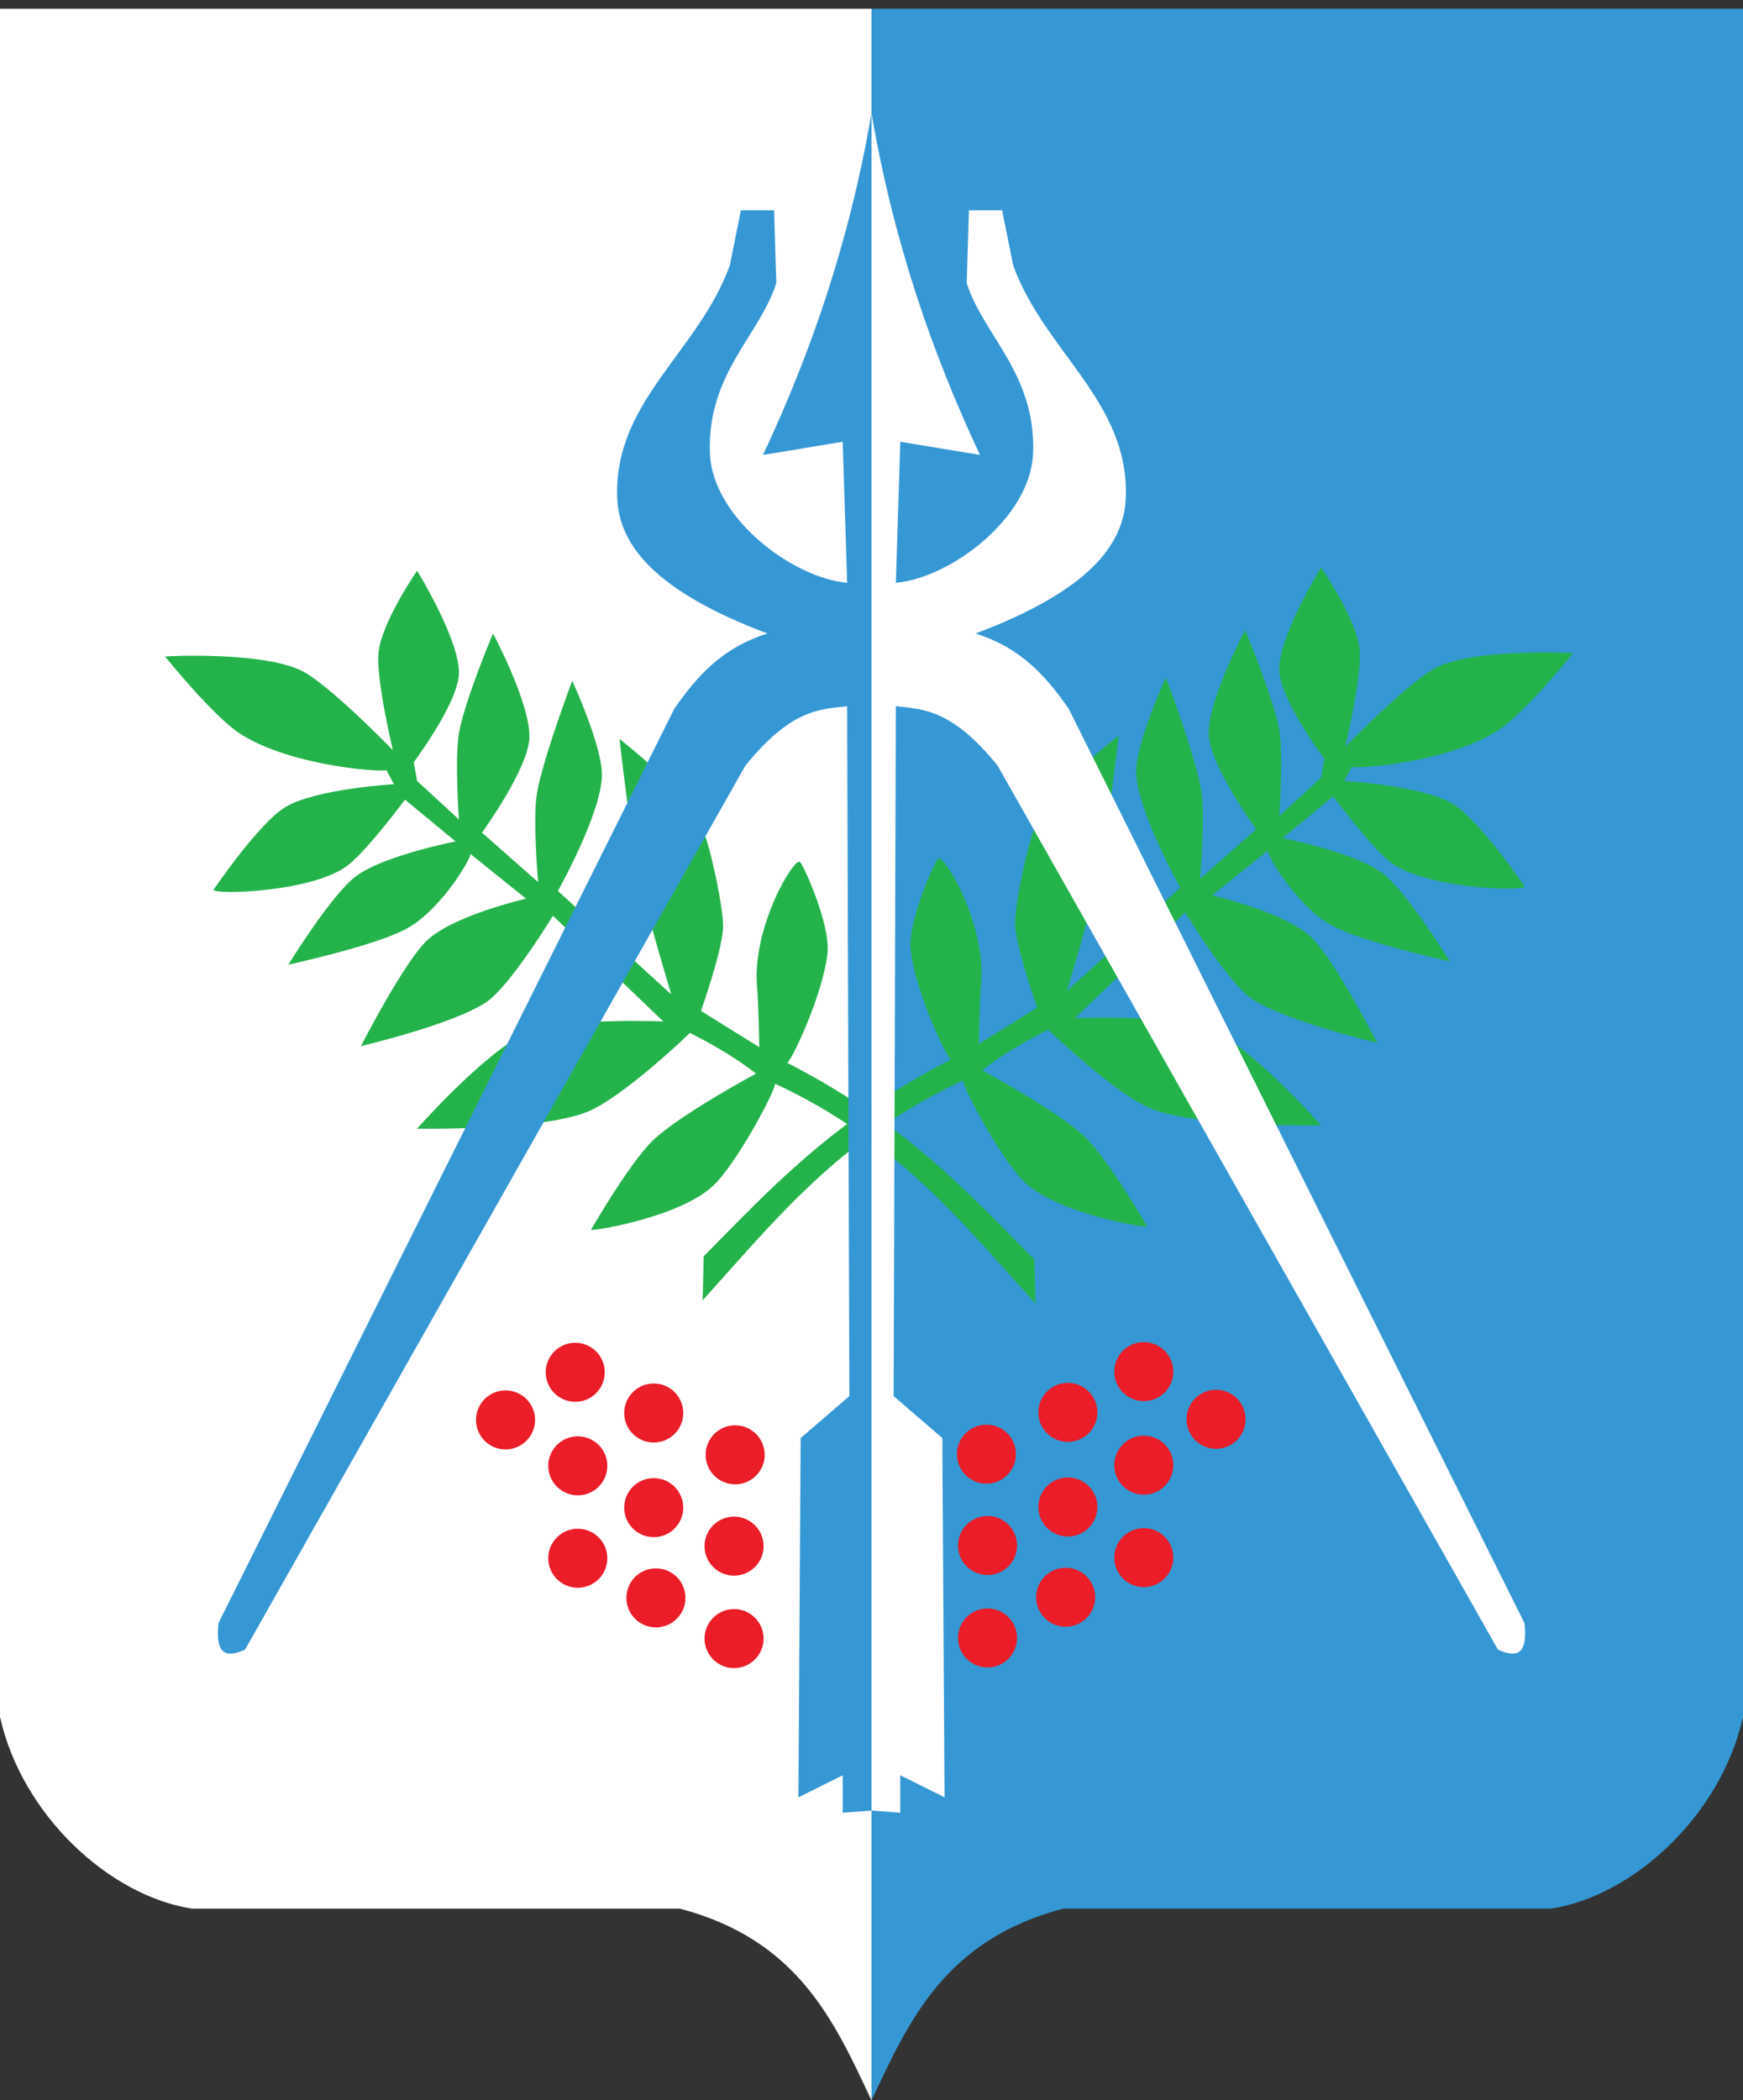<?xml version="1.0" encoding="UTF-8" standalone="no"?> <svg xmlns:dc="http://purl.org/dc/elements/1.1/" xmlns:cc="http://creativecommons.org/ns#" xmlns:rdf="http://www.w3.org/1999/02/22-rdf-syntax-ns#" xmlns:svg="http://www.w3.org/2000/svg" xmlns="http://www.w3.org/2000/svg" xmlns:sodipodi="http://sodipodi.sourceforge.net/DTD/sodipodi-0.dtd" xmlns:inkscape="http://www.inkscape.org/namespaces/inkscape" width="200" height="241" id="svg2" version="1.0"><rect width="100%" height="100%" fill="#333333" stroke="none"/><defs id="defs4"></defs><g id="layer1" transform="translate(0,-811.362)"><path style="opacity:1;fill:#3598d4;fill-opacity:1;fill-rule:evenodd;stroke:none;stroke-width:2;stroke-linecap:butt;stroke-linejoin:miter;marker:none;marker-start:none;marker-mid:none;marker-end:none;stroke-miterlimit:4;stroke-dasharray:none;stroke-dashoffset:0;stroke-opacity:1;visibility:visible;display:inline;overflow:visible;enable-background:accumulate" d="M 200,812.362 L 100,812.362 L 100,1052.362 C 104.308,1043.214 108.416,1033.945 122,1030.362 L 178,1030.362 C 187.461,1028.886 197.489,1019.638 200,1008.362 L 200,812.362 z" id="path3316"></path><path style="opacity:1;fill:#ffffff;fill-opacity:1;fill-rule:evenodd;stroke:none;stroke-width:2;stroke-linecap:butt;stroke-linejoin:miter;marker:none;marker-start:none;marker-mid:none;marker-end:none;stroke-miterlimit:4;stroke-dasharray:none;stroke-dashoffset:0;stroke-opacity:1;visibility:visible;display:inline;overflow:visible;enable-background:accumulate" d="M 0,1 L 100,1 L 100,241 C 95.692,231.851 91.584,222.583 78,219 L 22,219 C 12.539,217.523 2.511,208.276 0,197 L 0,1 z" id="path3314" transform="translate(0,811.362)"></path><path style="opacity:1;fill:#ea1d28;fill-opacity:1;fill-rule:evenodd;stroke:none;stroke-width:1;stroke-linejoin:round;stroke-miterlimit:4;stroke-dasharray:none;stroke-opacity:1" id="path2476" d="m 61.619,164.228 c 0,1.395 -1.357,2.525 -3.03,2.525 -1.674,0 -3.03,-1.131 -3.03,-2.525 0,-1.395 1.357,-2.525 3.03,-2.525 1.674,0 3.03,1.131 3.03,2.525 z" transform="matrix(1.118,0,0,1.341,-7.496,754.056)"></path><path style="opacity:1;fill:#ea1d28;fill-opacity:1;fill-rule:evenodd;stroke:none;stroke-width:1;stroke-linejoin:round;stroke-miterlimit:4;stroke-dasharray:none;stroke-opacity:1" id="path3248" d="m 61.619,164.228 c 0,1.395 -1.357,2.525 -3.03,2.525 -1.674,0 -3.03,-1.131 -3.03,-2.525 0,-1.395 1.357,-2.525 3.03,-2.525 1.674,0 3.03,1.131 3.03,2.525 z" transform="matrix(1.118,0,0,1.341,18.852,758.062)"></path><path style="opacity:1;fill:#ea1d28;fill-opacity:1;fill-rule:evenodd;stroke:none;stroke-width:1;stroke-linejoin:round;stroke-miterlimit:4;stroke-dasharray:none;stroke-opacity:1" id="path3250" d="m 61.619,164.228 c 0,1.395 -1.357,2.525 -3.03,2.525 -1.674,0 -3.03,-1.131 -3.03,-2.525 0,-1.395 1.357,-2.525 3.03,-2.525 1.674,0 3.03,1.131 3.03,2.525 z" transform="matrix(1.118,0,0,1.341,0.796,759.325)"></path><path style="opacity:1;fill:#ea1d28;fill-opacity:1;fill-rule:evenodd;stroke:none;stroke-width:1;stroke-linejoin:round;stroke-miterlimit:4;stroke-dasharray:none;stroke-opacity:1" id="path3252" d="m 61.619,164.228 c 0,1.395 -1.357,2.525 -3.03,2.525 -1.674,0 -3.03,-1.131 -3.03,-2.525 0,-1.395 1.357,-2.525 3.03,-2.525 1.674,0 3.03,1.131 3.03,2.525 z" transform="matrix(1.118,0,0,1.341,9.508,753.264)"></path><path style="opacity:1;fill:#ea1d28;fill-opacity:1;fill-rule:evenodd;stroke:none;stroke-width:1;stroke-linejoin:round;stroke-miterlimit:4;stroke-dasharray:none;stroke-opacity:1" id="path3254" d="m 61.619,164.228 c 0,1.395 -1.357,2.525 -3.03,2.525 -1.674,0 -3.03,-1.131 -3.03,-2.525 0,-1.395 1.357,-2.525 3.03,-2.525 1.674,0 3.03,1.131 3.03,2.525 z" transform="matrix(1.118,0,0,1.341,0.504,748.592)"></path><path style="opacity:1;fill:#ea1d28;fill-opacity:1;fill-rule:evenodd;stroke:none;stroke-width:1;stroke-linejoin:round;stroke-miterlimit:4;stroke-dasharray:none;stroke-opacity:1" id="path3256" d="m 61.619,164.228 c 0,1.395 -1.357,2.525 -3.03,2.525 -1.674,0 -3.03,-1.131 -3.03,-2.525 0,-1.395 1.357,-2.525 3.03,-2.525 1.674,0 3.03,1.131 3.03,2.525 z" transform="matrix(1.118,0,0,1.341,9.761,774.477)"></path><path style="opacity:1;fill:#ea1d28;fill-opacity:1;fill-rule:evenodd;stroke:none;stroke-width:1;stroke-linejoin:round;stroke-miterlimit:4;stroke-dasharray:none;stroke-opacity:1" id="path3258" d="m 61.619,164.228 c 0,1.395 -1.357,2.525 -3.03,2.525 -1.674,0 -3.03,-1.131 -3.03,-2.525 0,-1.395 1.357,-2.525 3.03,-2.525 1.674,0 3.03,1.131 3.03,2.525 z" transform="matrix(1.118,0,0,1.341,18.726,779.149)"></path><path style="opacity:1;fill:#ea1d28;fill-opacity:1;fill-rule:evenodd;stroke:none;stroke-width:1;stroke-linejoin:round;stroke-miterlimit:4;stroke-dasharray:none;stroke-opacity:1" id="path3260" d="m 61.619,164.228 c 0,1.395 -1.357,2.525 -3.03,2.525 -1.674,0 -3.03,-1.131 -3.03,-2.525 0,-1.395 1.357,-2.525 3.03,-2.525 1.674,0 3.03,1.131 3.03,2.525 z" transform="matrix(1.118,0,0,1.341,18.726,768.542)"></path><path style="opacity:1;fill:#ea1d28;fill-opacity:1;fill-rule:evenodd;stroke:none;stroke-width:1;stroke-linejoin:round;stroke-miterlimit:4;stroke-dasharray:none;stroke-opacity:1" id="path3262" d="m 61.619,164.228 c 0,1.395 -1.357,2.525 -3.03,2.525 -1.674,0 -3.03,-1.131 -3.03,-2.525 0,-1.395 1.357,-2.525 3.03,-2.525 1.674,0 3.03,1.131 3.03,2.525 z" transform="matrix(1.118,0,0,1.341,9.508,764.123)"></path><path style="opacity:1;fill:#ea1d28;fill-opacity:1;fill-rule:evenodd;stroke:none;stroke-width:1;stroke-linejoin:round;stroke-miterlimit:4;stroke-dasharray:none;stroke-opacity:1" id="path3264" d="m 61.619,164.228 c 0,1.395 -1.357,2.525 -3.03,2.525 -1.674,0 -3.03,-1.131 -3.03,-2.525 0,-1.395 1.357,-2.525 3.03,-2.525 1.674,0 3.03,1.131 3.03,2.525 z" transform="matrix(1.118,0,0,1.341,0.796,769.931)"></path><path style="opacity:1;fill:#ea1d28;fill-opacity:1;fill-rule:evenodd;stroke:none;stroke-width:1;stroke-linejoin:round;stroke-miterlimit:4;stroke-dasharray:none;stroke-opacity:1" id="path3266" d="m 61.619,164.228 c 0,1.395 -1.357,2.525 -3.03,2.525 -1.674,0 -3.03,-1.131 -3.03,-2.525 0,-1.395 1.357,-2.525 3.03,-2.525 1.674,0 3.03,1.131 3.03,2.525 z" transform="matrix(-1.118,0,0,1.341,205.038,753.982)"></path><path style="opacity:1;fill:#ea1d28;fill-opacity:1;fill-rule:evenodd;stroke:none;stroke-width:1;stroke-linejoin:round;stroke-miterlimit:4;stroke-dasharray:none;stroke-opacity:1" id="path3268" d="m 61.619,164.228 c 0,1.395 -1.357,2.525 -3.03,2.525 -1.674,0 -3.03,-1.131 -3.03,-2.525 0,-1.395 1.357,-2.525 3.03,-2.525 1.674,0 3.03,1.131 3.03,2.525 z" transform="matrix(-1.118,0,0,1.341,178.69,757.988)"></path><path style="opacity:1;fill:#ea1d28;fill-opacity:1;fill-rule:evenodd;stroke:none;stroke-width:1;stroke-linejoin:round;stroke-miterlimit:4;stroke-dasharray:none;stroke-opacity:1" id="path3270" d="m 61.619,164.228 c 0,1.395 -1.357,2.525 -3.03,2.525 -1.674,0 -3.03,-1.131 -3.03,-2.525 0,-1.395 1.357,-2.525 3.03,-2.525 1.674,0 3.03,1.131 3.03,2.525 z" transform="matrix(-1.118,0,0,1.341,196.747,759.251)"></path><path style="opacity:1;fill:#ea1d28;fill-opacity:1;fill-rule:evenodd;stroke:none;stroke-width:1;stroke-linejoin:round;stroke-miterlimit:4;stroke-dasharray:none;stroke-opacity:1" id="path3272" d="m 61.619,164.228 c 0,1.395 -1.357,2.525 -3.03,2.525 -1.674,0 -3.03,-1.131 -3.03,-2.525 0,-1.395 1.357,-2.525 3.03,-2.525 1.674,0 3.03,1.131 3.03,2.525 z" transform="matrix(-1.118,0,0,1.341,188.034,753.19)"></path><path style="opacity:1;fill:#ea1d28;fill-opacity:1;fill-rule:evenodd;stroke:none;stroke-width:1;stroke-linejoin:round;stroke-miterlimit:4;stroke-dasharray:none;stroke-opacity:1" id="path3274" d="m 61.619,164.228 c 0,1.395 -1.357,2.525 -3.03,2.525 -1.674,0 -3.03,-1.131 -3.03,-2.525 0,-1.395 1.357,-2.525 3.03,-2.525 1.674,0 3.03,1.131 3.03,2.525 z" transform="matrix(-1.118,0,0,1.341,196.747,748.518)"></path><path style="opacity:1;fill:#ea1d28;fill-opacity:1;fill-rule:evenodd;stroke:none;stroke-width:1;stroke-linejoin:round;stroke-miterlimit:4;stroke-dasharray:none;stroke-opacity:1" id="path3276" d="m 61.619,164.228 c 0,1.395 -1.357,2.525 -3.03,2.525 -1.674,0 -3.03,-1.131 -3.03,-2.525 0,-1.395 1.357,-2.525 3.03,-2.525 1.674,0 3.03,1.131 3.03,2.525 z" transform="matrix(-1.118,0,0,1.341,187.782,774.403)"></path><path style="opacity:1;fill:#ea1d28;fill-opacity:1;fill-rule:evenodd;stroke:none;stroke-width:1;stroke-linejoin:round;stroke-miterlimit:4;stroke-dasharray:none;stroke-opacity:1" id="path3278" d="m 61.619,164.228 c 0,1.395 -1.357,2.525 -3.03,2.525 -1.674,0 -3.03,-1.131 -3.03,-2.525 0,-1.395 1.357,-2.525 3.03,-2.525 1.674,0 3.03,1.131 3.03,2.525 z" transform="matrix(-1.118,0,0,1.341,178.817,779.075)"></path><path style="opacity:1;fill:#ea1d28;fill-opacity:1;fill-rule:evenodd;stroke:none;stroke-width:1;stroke-linejoin:round;stroke-miterlimit:4;stroke-dasharray:none;stroke-opacity:1" id="path3280" d="m 61.619,164.228 c 0,1.395 -1.357,2.525 -3.03,2.525 -1.674,0 -3.03,-1.131 -3.03,-2.525 0,-1.395 1.357,-2.525 3.03,-2.525 1.674,0 3.03,1.131 3.03,2.525 z" transform="matrix(-1.118,0,0,1.341,178.817,768.469)"></path><path style="opacity:1;fill:#ea1d28;fill-opacity:1;fill-rule:evenodd;stroke:none;stroke-width:1;stroke-linejoin:round;stroke-miterlimit:4;stroke-dasharray:none;stroke-opacity:1" id="path3282" d="m 61.619,164.228 c 0,1.395 -1.357,2.525 -3.03,2.525 -1.674,0 -3.03,-1.131 -3.03,-2.525 0,-1.395 1.357,-2.525 3.03,-2.525 1.674,0 3.03,1.131 3.03,2.525 z" transform="matrix(-1.118,0,0,1.341,188.034,764.049)"></path><path style="opacity:1;fill:#ea1d28;fill-opacity:1;fill-rule:evenodd;stroke:none;stroke-width:1;stroke-linejoin:round;stroke-miterlimit:4;stroke-dasharray:none;stroke-opacity:1" id="path3284" d="m 61.619,164.228 c 0,1.395 -1.357,2.525 -3.03,2.525 -1.674,0 -3.03,-1.131 -3.03,-2.525 0,-1.395 1.357,-2.525 3.03,-2.525 1.674,0 3.03,1.131 3.03,2.525 z" transform="matrix(-1.118,0,0,1.341,196.747,769.858)"></path><path style="opacity:1;fill:#24b34b;fill-opacity:1;fill-rule:evenodd;stroke:none;stroke-width:1;stroke-linecap:butt;stroke-linejoin:miter;marker:none;marker-start:none;marker-mid:none;marker-end:none;stroke-miterlimit:4;stroke-dasharray:none;stroke-dashoffset:0;stroke-opacity:1;visibility:visible;display:inline;overflow:visible;enable-background:accumulate" d="M 118.693,144.53 L 118.819,149.581 C 110.54,140.446 103.119,130.947 88.893,124.327 C 89.361,124.327 85.131,132.538 82.201,135.692 C 78.522,139.652 67.84,141.291 67.806,141.121 C 67.806,141.121 72.202,133.492 74.878,130.893 C 77.923,127.936 86.747,123.191 86.747,123.191 C 84.622,121.5 82.007,119.973 79.171,118.519 C 79.171,118.519 71.474,125.966 67.301,127.61 C 61.848,129.759 47.856,129.504 47.856,129.504 C 47.856,129.504 55.868,120.457 60.483,118.519 C 64.768,116.72 76.11,117.204 76.11,117.204 L 63.448,105.073 C 63.448,105.073 58.525,113.15 55.811,114.983 C 52.019,117.545 41.416,120.034 41.416,120.034 C 41.416,120.034 46.313,110.456 48.992,107.912 C 52.028,105.03 60.357,103.114 60.357,103.114 L 53.917,97.937 C 54.518,97.697 50.931,104.167 46.72,106.523 C 43.2,108.493 33.082,110.69 33.082,110.69 C 33.082,110.69 37.974,102.743 40.785,100.589 C 43.942,98.169 52.275,96.548 52.275,96.548 L 46.467,91.75 C 46.467,91.75 42.327,97.345 40.027,99.2 C 36.057,102.401 24.593,102.682 24.496,102.104 C 24.496,102.104 29.624,94.526 32.704,92.634 C 36.16,90.511 45.204,89.982 45.204,89.982 L 44.32,88.341 C 44.711,88.666 33.582,88.092 27.527,84.174 C 24.465,82.193 18.94,75.335 18.94,75.335 C 18.964,75.288 30.922,74.684 35.103,77.229 C 38.518,79.308 45.078,86.068 45.078,86.068 C 45.078,86.068 43.105,77.82 43.437,74.83 C 43.823,71.34 47.856,65.486 47.856,65.486 C 47.856,65.486 52.826,73.518 52.654,77.355 C 52.502,80.757 47.477,87.457 47.477,87.457 L 47.856,89.603 L 52.654,94.023 C 52.654,94.023 52.171,87.089 52.654,84.174 C 53.249,80.581 56.569,72.683 56.569,72.683 C 56.569,72.683 60.999,80.969 60.735,84.805 C 60.488,88.405 55.306,95.538 55.306,95.538 L 61.746,101.22 C 61.746,101.22 61.11,93.943 61.619,90.992 C 62.308,87.002 65.66,78.113 65.66,78.113 C 65.66,78.113 69.127,85.642 69.069,88.972 C 68.993,93.361 64.018,102.23 64.018,102.23 L 77.024,114.1 C 77.024,114.1 74.238,104.874 73.362,100.841 C 72.393,96.38 71.089,84.805 71.089,84.805 C 71.089,84.805 78.627,90.495 80.686,95.285 C 81.513,97.211 83.125,104.561 82.959,106.65 C 82.731,109.508 80.433,115.994 80.433,115.994 L 87.126,120.16 C 87.126,120.16 87.044,115.209 86.873,113.342 C 86.225,106.248 91.339,98.029 91.798,98.947 C 92.07,98.947 95.274,105.99 94.954,109.301 C 94.49,114.105 90.525,122.414 90.282,121.928 C 103.749,128.823 110.986,136.714 118.693,144.53 z" id="path3286" transform="translate(0,811.362)"></path><path style="opacity:1;fill:#24b34b;fill-opacity:1;fill-rule:evenodd;stroke:none;stroke-width:1;stroke-linecap:butt;stroke-linejoin:miter;marker:none;marker-start:none;marker-mid:none;marker-end:none;stroke-miterlimit:4;stroke-dasharray:none;stroke-dashoffset:0;stroke-opacity:1;visibility:visible;display:inline;overflow:visible;enable-background:accumulate" d="M 80.749,955.514 L 80.623,960.565 C 88.902,951.429 96.323,941.93 110.549,935.311 C 110.081,935.311 114.311,943.521 117.241,946.675 C 120.92,950.635 131.602,952.274 131.636,952.105 C 131.636,952.105 127.24,944.476 124.564,941.877 C 121.519,938.919 112.695,934.174 112.695,934.174 C 114.82,932.484 117.435,930.956 120.271,929.502 C 120.271,929.502 127.968,936.949 132.141,938.594 C 137.594,940.743 151.586,940.488 151.586,940.488 C 151.586,940.488 143.574,931.44 138.959,929.502 C 134.674,927.703 123.332,928.187 123.332,928.187 L 135.994,916.057 C 135.994,916.057 140.917,924.134 143.631,925.967 C 147.423,928.529 158.026,931.018 158.026,931.018 C 158.026,931.018 153.129,921.44 150.45,918.896 C 147.414,916.014 139.085,914.098 139.085,914.098 L 145.525,908.921 C 144.924,908.68 148.511,915.15 152.722,917.507 C 156.242,919.476 166.359,921.674 166.359,921.674 C 166.359,921.674 161.468,913.726 158.657,911.572 C 155.5,909.153 147.167,907.532 147.167,907.532 L 152.975,902.733 C 152.975,902.733 157.115,908.329 159.415,910.183 C 163.385,913.385 174.849,913.665 174.946,913.087 C 174.946,913.087 169.818,905.509 166.738,903.617 C 163.282,901.494 154.238,900.966 154.238,900.966 L 155.122,899.324 C 154.731,899.65 165.86,899.075 171.915,895.157 C 174.977,893.176 180.502,886.318 180.502,886.318 C 180.478,886.272 168.52,885.667 164.339,888.212 C 160.924,890.292 154.364,897.051 154.364,897.051 C 154.364,897.051 156.337,888.804 156.005,885.813 C 155.619,882.323 151.586,876.469 151.586,876.469 C 151.586,876.469 146.616,884.502 146.788,888.339 C 146.94,891.741 151.965,898.44 151.965,898.44 L 151.586,900.587 L 146.788,905.006 C 146.788,905.006 147.271,898.072 146.788,895.157 C 146.193,891.564 142.873,883.667 142.873,883.667 C 142.873,883.667 138.443,891.952 138.707,895.789 C 138.954,899.388 144.136,906.521 144.136,906.521 L 137.696,912.204 C 137.696,912.204 138.332,904.927 137.823,901.976 C 137.134,897.985 133.782,889.096 133.782,889.096 C 133.782,889.096 130.315,896.625 130.373,899.955 C 130.449,904.344 135.424,913.214 135.424,913.214 L 122.418,925.083 C 122.418,925.083 125.204,915.857 126.08,911.825 C 127.049,907.364 128.353,895.789 128.353,895.789 C 128.353,895.789 120.815,901.478 118.756,906.269 C 117.929,908.194 116.317,915.544 116.483,917.633 C 116.711,920.491 119.009,926.977 119.009,926.977 L 112.316,931.144 C 112.316,931.144 112.398,926.193 112.569,924.325 C 113.217,917.231 108.103,909.013 107.644,909.931 C 107.372,909.931 104.168,916.973 104.488,920.285 C 104.952,925.088 108.916,933.398 109.16,932.912 C 95.693,939.806 88.456,947.698 80.749,955.514 z" id="path3288"></path><path style="opacity:1;fill:#3598d4;fill-opacity:1;fill-rule:evenodd;stroke:none;stroke-width:1;stroke-linecap:butt;stroke-linejoin:miter;marker:none;marker-start:none;marker-mid:none;marker-end:none;stroke-miterlimit:4;stroke-dasharray:none;stroke-dashoffset:0;stroke-opacity:1;visibility:visible;display:inline;overflow:visible;enable-background:accumulate" d="M 25.068,997.611 77.393,892.65 c 2.505,-3.564 5.331,-6.915 10.668,-8.599 -12.91,-4.853 -17.049,-10.15 -17.242,-15.607 -0.389,-11.044 9.34,-16.713 12.923,-26.63 l 1.27,-6.323 3.81,0 0.254,8.346 c -1.887,5.996 -7.93,10.368 -7.62,19.475 0.255,7.504 9.542,14.379 15.748,14.922 l -0.508,-16.187 -9.144,1.518 c 5.427,-11.582 9.886,-24.29 12.446,-39.202 l 4e-6,194.747 -3.302,0.253 0,-4.3 -5.08,2.529 0.254,-41.226 5.588,-4.805 -0.254,-79.163 c -3.296,0.338 -6.525,0.461 -11.684,6.829 L 28.116,1000.646 c -1.963,0.875 -3.459,0.817 -3.048,-3.035 z" id="path3290"></path><path style="opacity:1;fill:#ffffff;fill-opacity:1;fill-rule:evenodd;stroke:none;stroke-width:1;stroke-linecap:butt;stroke-linejoin:miter;marker:none;marker-start:none;marker-mid:none;marker-end:none;stroke-miterlimit:4;stroke-dasharray:none;stroke-dashoffset:0;stroke-opacity:1;visibility:visible;display:inline;overflow:visible;enable-background:accumulate" d="M 174.932,997.611 122.607,892.65 c -2.505,-3.564 -5.331,-6.915 -10.668,-8.599 12.91,-4.853 17.049,-10.15 17.242,-15.607 0.389,-11.044 -9.34,-16.713 -12.923,-26.63 l -1.27,-6.323 -3.81,0 -0.254,8.346 c 1.887,5.996 7.93,10.368 7.62,19.475 -0.255,7.504 -9.542,14.379 -15.748,14.922 l 0.508,-16.187 9.144,1.518 C 107.019,851.982 102.561,839.274 100,824.362 l 0,194.747 3.302,0.253 0,-4.3 5.08,2.529 -0.254,-41.226 -5.588,-4.805 0.254,-79.163 c 3.296,0.338 6.525,0.461 11.684,6.829 l 57.405,101.42 c 1.963,0.875 3.459,0.817 3.048,-3.035 z" id="path3292"></path></g></svg> 